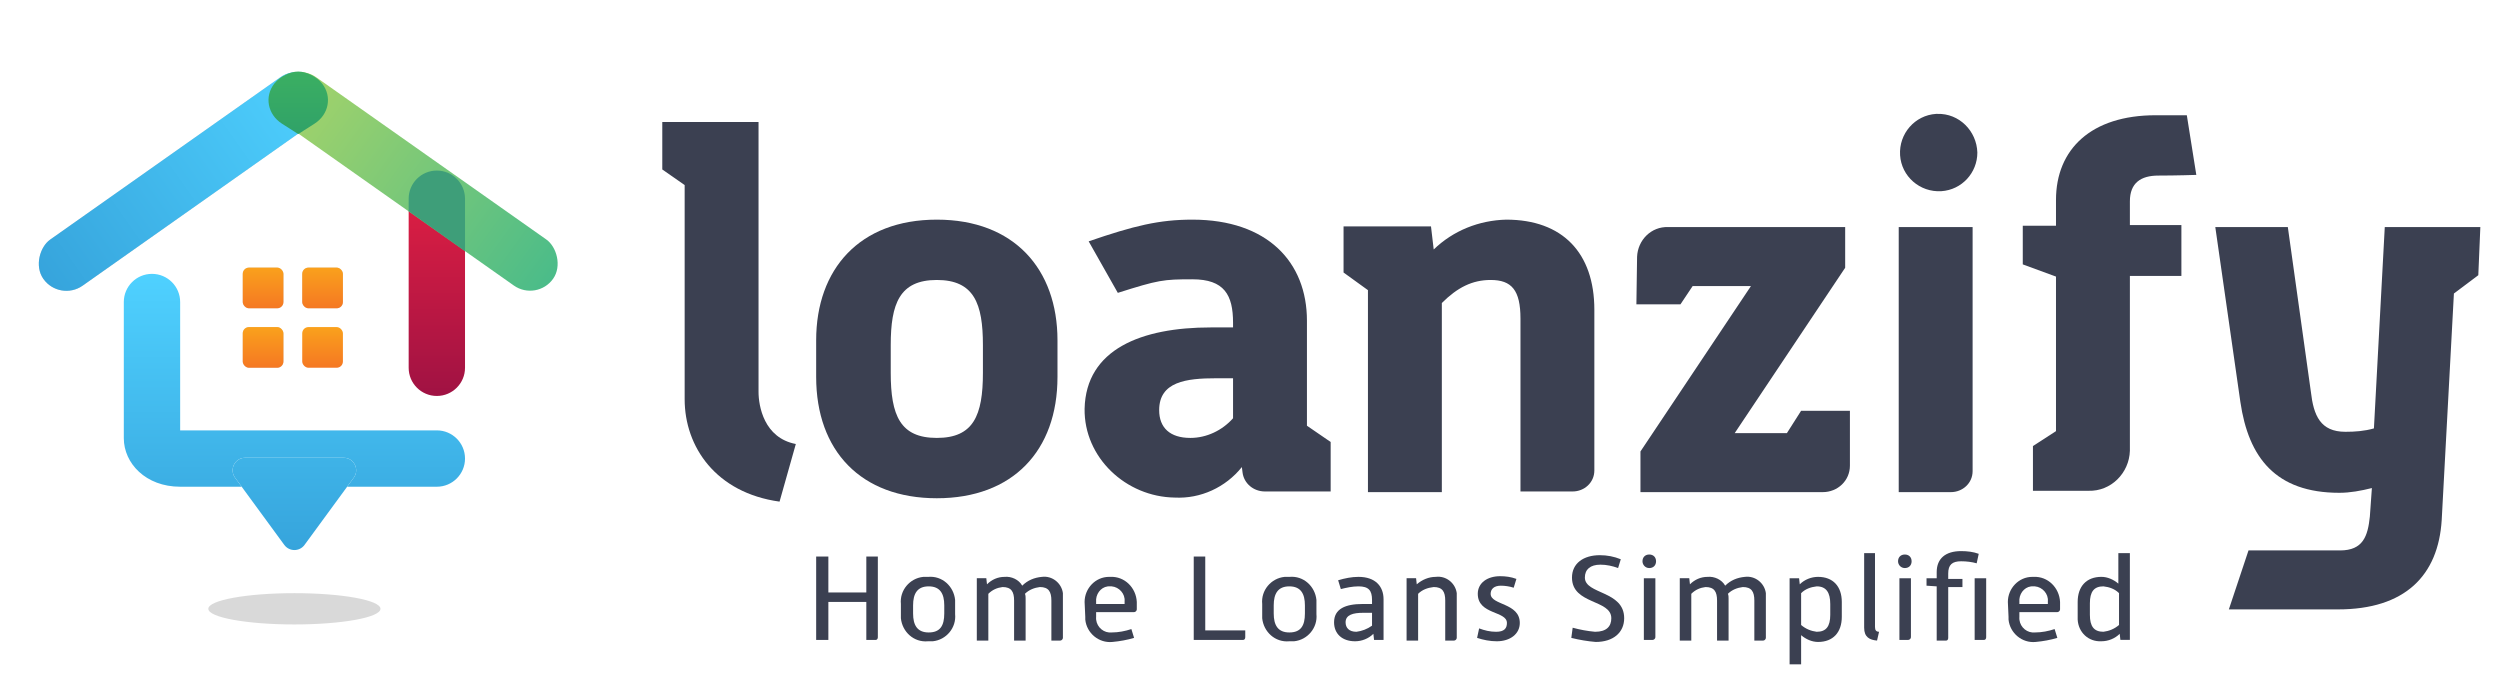 <svg width="174" height="48" viewBox="0 0 174 48" fill="none" xmlns="http://www.w3.org/2000/svg">
<path d="M104.834 15.287C102.947 15.334 101.154 16.042 99.786 17.363L99.597 15.759H93.511V18.967L95.209 20.194V34.254H100.352V21.09C101.437 20.005 102.475 19.486 103.749 19.486C105.211 19.486 105.825 20.194 105.825 22.175V34.206H109.458C110.26 34.206 110.967 33.593 110.967 32.744V21.562C110.967 17.599 108.75 15.287 104.834 15.287Z" fill="#3B4051"/>
<path d="M52.794 27.27V8.492H46.095V11.795L47.652 12.88V27.789C47.652 31.091 49.822 34.3 54.257 34.913L55.389 30.903C53.172 30.478 52.794 28.261 52.794 27.27Z" fill="#3B4051"/>
<path d="M65.203 15.287C59.824 15.287 56.805 18.731 56.805 23.685V26.233C56.805 31.375 59.919 34.678 65.203 34.678C70.487 34.678 73.601 31.375 73.601 26.233V23.685C73.601 18.731 70.581 15.287 65.203 15.287ZM68.411 25.95C68.411 28.922 67.751 30.479 65.203 30.479C62.655 30.479 61.995 28.922 61.995 25.95V24.015C61.995 21.137 62.608 19.486 65.203 19.486C67.798 19.486 68.411 21.137 68.411 24.015V25.95Z" fill="#3B4051"/>
<path d="M90.963 22.317C90.963 18.259 88.227 15.287 82.99 15.287C80.678 15.287 78.932 15.712 75.771 16.797L77.8 20.383C80.63 19.486 80.961 19.439 82.99 19.439C85.207 19.439 85.82 20.524 85.82 22.459V22.789H84.263C79.451 22.789 75.582 24.299 75.488 28.45C75.441 31.847 78.366 34.584 81.763 34.631C83.556 34.725 85.301 33.923 86.434 32.508L86.481 32.885C86.575 33.64 87.236 34.206 88.038 34.206H92.614V30.762L90.963 29.63V22.317ZM85.82 29.111C85.065 29.96 83.98 30.479 82.848 30.479C81.433 30.479 80.678 29.771 80.678 28.545C80.678 26.563 82.565 26.327 84.641 26.327H85.82V29.111Z" fill="#3B4051"/>
<path d="M134.746 7.927C133.284 8.021 132.151 9.295 132.246 10.805C132.34 12.268 133.614 13.4 135.124 13.306C136.539 13.211 137.624 12.032 137.624 10.616C137.577 9.107 136.35 7.88 134.841 7.927C134.793 7.927 134.746 7.927 134.746 7.927Z" fill="#3B4051"/>
<path d="M132.151 34.252H135.784C136.586 34.252 137.294 33.639 137.294 32.789V15.805H132.151V34.252Z" fill="#3B4051"/>
<path d="M125.357 28.59L124.367 30.147H120.734L128.424 18.635V15.804H116.11C114.931 15.757 113.987 16.701 113.94 17.88V17.927L113.893 21.183H116.959L117.809 19.909H121.866L114.176 31.421V34.252H126.867C127.905 34.252 128.754 33.45 128.754 32.412V30.147V28.59H125.357Z" fill="#3B4051"/>
<path d="M172.632 15.805H165.98L165.225 29.817C164.564 30.006 163.904 30.053 163.243 30.053C161.497 30.053 161.026 28.921 160.837 27.269L159.233 15.805H154.185L155.93 27.977C156.496 31.846 158.384 34.299 162.819 34.299C163.573 34.299 164.328 34.158 165.083 33.969L164.942 35.951C164.8 37.319 164.47 38.31 162.866 38.31H156.496L155.128 42.414H162.724C167.395 42.414 169.707 40.055 169.943 36.187L170.792 20.428L172.49 19.154L172.632 15.805Z" fill="#3B4051"/>
<path d="M150.221 12.22C151.448 12.22 152.863 12.173 152.863 12.173L152.203 8.021H150.032C145.55 8.021 143.097 10.38 143.097 13.919V15.712H140.785V18.401L143.097 19.25V30.007L141.493 31.045V34.159H145.362C146.919 34.206 148.192 32.932 148.24 31.376V19.203H151.825V15.665H148.24V14.013C148.24 12.739 148.994 12.22 150.221 12.22Z" fill="#3B4051"/>
<path d="M56.805 38.734H57.654V41.235H60.296V38.734H61.098V44.349C61.098 44.443 61.051 44.538 60.956 44.538C60.956 44.538 60.956 44.538 60.909 44.538H60.296V41.895H57.654V44.538H56.805V38.734Z" fill="#3B4051"/>
<path d="M62.702 42.038C62.607 41.094 63.315 40.245 64.259 40.151C64.353 40.151 64.448 40.151 64.589 40.151C65.58 40.056 66.382 40.811 66.476 41.755C66.476 41.849 66.476 41.943 66.476 42.038V42.745C66.571 43.689 65.863 44.538 64.919 44.633C64.825 44.633 64.731 44.633 64.589 44.633C63.598 44.727 62.796 43.972 62.702 43.029C62.702 42.934 62.702 42.84 62.702 42.745V42.038ZM63.551 42.698C63.551 43.5 63.834 44.019 64.636 44.019C65.438 44.019 65.721 43.547 65.721 42.698V42.132C65.721 41.33 65.438 40.811 64.636 40.811C63.834 40.811 63.551 41.33 63.551 42.132V42.698Z" fill="#3B4051"/>
<path d="M67.986 40.244H68.647L68.694 40.669C69.024 40.339 69.449 40.15 69.921 40.15C70.392 40.103 70.912 40.339 71.147 40.763C71.525 40.386 71.997 40.197 72.516 40.15C73.223 40.055 73.884 40.574 73.978 41.282C73.978 41.376 73.978 41.471 73.978 41.612V44.396C73.978 44.49 73.884 44.585 73.79 44.585H73.176V41.801C73.176 41.188 72.987 40.858 72.374 40.858C71.997 40.905 71.619 41.046 71.336 41.329C71.383 41.424 71.383 41.565 71.383 41.66V44.585H70.581V41.801C70.581 41.188 70.392 40.858 69.779 40.858C69.402 40.905 69.072 41.046 68.788 41.329V44.585H67.986V40.244Z" fill="#3B4051"/>
<path d="M75.488 41.896C75.488 40.953 76.243 40.15 77.187 40.15C77.234 40.15 77.234 40.15 77.281 40.15C78.272 40.103 79.074 40.905 79.121 41.896V42.415C79.121 42.509 79.027 42.604 78.932 42.604H76.29V42.934C76.243 43.5 76.668 43.972 77.187 44.019C77.234 44.019 77.281 44.019 77.376 44.019C77.847 44.019 78.319 43.925 78.744 43.783L78.932 44.397C78.461 44.538 77.942 44.633 77.423 44.68C76.479 44.774 75.63 44.066 75.535 43.123C75.535 43.076 75.535 42.981 75.535 42.934L75.488 41.896ZM78.272 42.038V41.849C78.319 41.33 77.894 40.858 77.376 40.811C77.328 40.811 77.328 40.811 77.281 40.811C76.762 40.764 76.338 41.188 76.29 41.707C76.29 41.755 76.29 41.802 76.29 41.849V42.038H78.272Z" fill="#3B4051"/>
<path d="M83.037 38.734H83.886V43.877H86.67V44.349C86.67 44.443 86.623 44.538 86.528 44.538C86.528 44.538 86.528 44.538 86.481 44.538H83.084V38.734H83.037Z" fill="#3B4051"/>
<path d="M87.849 42.038C87.755 41.094 88.463 40.245 89.406 40.151C89.501 40.151 89.595 40.151 89.737 40.151C90.727 40.056 91.529 40.811 91.624 41.755C91.624 41.849 91.624 41.943 91.624 42.038V42.745C91.718 43.689 91.01 44.538 90.067 44.633C89.972 44.633 89.878 44.633 89.737 44.633C88.746 44.727 87.944 43.972 87.849 43.029C87.849 42.934 87.849 42.84 87.849 42.745V42.038ZM88.651 42.698C88.651 43.5 88.934 44.019 89.737 44.019C90.538 44.019 90.822 43.547 90.822 42.698V42.132C90.822 41.33 90.538 40.811 89.737 40.811C88.934 40.811 88.651 41.33 88.651 42.132V42.698Z" fill="#3B4051"/>
<path d="M95.587 44.114C95.257 44.444 94.785 44.633 94.313 44.633C93.417 44.633 92.851 44.114 92.851 43.312C92.851 42.368 93.653 42.038 94.832 42.038H95.493V41.755C95.493 41.094 95.257 40.811 94.549 40.811C94.124 40.811 93.7 40.905 93.322 41L93.134 40.386C93.606 40.245 94.077 40.15 94.549 40.15C95.729 40.15 96.295 40.811 96.295 41.707V44.538H95.634L95.587 44.114ZM95.493 42.651H94.879C94.172 42.651 93.653 42.792 93.653 43.312C93.653 43.689 93.888 43.972 94.407 43.972C94.785 43.925 95.162 43.783 95.493 43.547V42.651Z" fill="#3B4051"/>
<path d="M97.898 40.244H98.559L98.606 40.669C98.984 40.339 99.455 40.15 99.927 40.15C100.635 40.055 101.295 40.574 101.39 41.282C101.39 41.376 101.39 41.471 101.39 41.612V44.396C101.39 44.49 101.295 44.585 101.201 44.585H100.588V41.801C100.588 41.188 100.399 40.858 99.786 40.858C99.361 40.905 98.984 41.046 98.701 41.329V44.585H97.898V40.244Z" fill="#3B4051"/>
<path d="M102.947 43.736C103.325 43.878 103.702 43.972 104.127 43.972C104.693 43.972 104.882 43.736 104.882 43.359C104.882 42.51 102.853 42.793 102.853 41.33C102.853 40.575 103.513 40.103 104.41 40.103C104.787 40.103 105.165 40.151 105.542 40.292L105.353 40.906C105.07 40.811 104.74 40.764 104.457 40.764C103.985 40.764 103.749 41 103.749 41.33C103.749 42.132 105.778 41.944 105.778 43.359C105.778 44.114 105.117 44.633 104.174 44.633C103.702 44.633 103.23 44.538 102.806 44.397L102.947 43.736Z" fill="#3B4051"/>
<path d="M109.458 43.689C109.977 43.83 110.496 43.925 111.015 43.972C111.817 43.972 112.147 43.594 112.147 43.028C112.147 41.707 109.41 42.085 109.41 40.198C109.41 39.207 110.213 38.641 111.345 38.641C111.864 38.641 112.336 38.735 112.807 38.924L112.619 39.537C112.241 39.395 111.817 39.301 111.392 39.301C110.684 39.301 110.307 39.631 110.307 40.198C110.307 41.377 113.043 41.094 113.043 43.028C113.043 44.019 112.288 44.68 111.062 44.68C110.496 44.633 109.929 44.538 109.363 44.397L109.458 43.689Z" fill="#3B4051"/>
<path d="M114.317 39.066C114.317 38.782 114.506 38.594 114.789 38.594C115.072 38.594 115.261 38.782 115.261 39.066C115.261 39.349 115.072 39.537 114.789 39.537C114.506 39.537 114.317 39.301 114.317 39.066ZM114.412 40.245H115.214V44.35C115.214 44.444 115.119 44.538 115.025 44.538H114.412V40.245Z" fill="#3B4051"/>
<path d="M116.912 40.244H117.573L117.62 40.669C117.95 40.339 118.375 40.15 118.846 40.15C119.318 40.103 119.837 40.339 120.073 40.763C120.451 40.386 120.922 40.197 121.441 40.15C122.149 40.055 122.81 40.574 122.904 41.282C122.904 41.376 122.904 41.471 122.904 41.612V44.396C122.904 44.49 122.81 44.585 122.715 44.585H122.102V41.801C122.102 41.188 121.913 40.858 121.3 40.858C120.922 40.905 120.545 41.046 120.262 41.329C120.309 41.424 120.309 41.565 120.309 41.66V44.585H119.507V41.801C119.507 41.188 119.318 40.858 118.705 40.858C118.328 40.905 117.997 41.046 117.714 41.329V44.585H116.912V40.244Z" fill="#3B4051"/>
<path d="M124.556 40.245H125.216L125.263 40.669C125.594 40.339 126.065 40.15 126.537 40.15C127.575 40.15 128.189 40.811 128.189 41.896V42.934C128.189 44.019 127.575 44.68 126.537 44.68C126.113 44.68 125.688 44.491 125.358 44.208V46.237H124.556V40.245ZM125.358 43.5C125.688 43.783 126.065 43.925 126.443 43.972C127.103 43.972 127.386 43.594 127.386 42.792V42.038C127.386 41.236 127.103 40.811 126.443 40.811C126.018 40.858 125.641 41 125.358 41.283V43.5Z" fill="#3B4051"/>
<path d="M129.698 38.498H130.5V43.641C130.5 43.877 130.595 43.971 130.783 43.971L130.642 44.584C130.123 44.537 129.745 44.348 129.745 43.688V38.498H129.698Z" fill="#3B4051"/>
<path d="M132.104 39.066C132.104 38.782 132.293 38.594 132.576 38.594C132.859 38.594 133.048 38.782 133.048 39.066C133.048 39.349 132.859 39.537 132.576 39.537C132.293 39.537 132.104 39.301 132.104 39.066ZM132.199 40.245H133.001V44.35C133.001 44.444 132.907 44.538 132.812 44.538H132.199V40.245Z" fill="#3B4051"/>
<path d="M134.794 40.811L134.086 40.764V40.245H134.794V39.82C134.794 38.876 135.407 38.357 136.492 38.357C136.917 38.357 137.341 38.405 137.719 38.546L137.577 39.207C137.247 39.112 136.87 39.065 136.492 39.065C135.879 39.065 135.596 39.301 135.596 39.914V40.292H136.586V40.858H135.596V44.397C135.596 44.491 135.549 44.585 135.454 44.585C135.454 44.585 135.454 44.585 135.407 44.585H134.794V40.811ZM137.436 40.245H138.238V44.349C138.238 44.444 138.191 44.538 138.096 44.538C138.096 44.538 138.096 44.538 138.049 44.538H137.436V40.245Z" fill="#3B4051"/>
<path d="M139.747 41.896C139.747 40.953 140.502 40.15 141.446 40.15C141.493 40.15 141.493 40.15 141.54 40.15C142.531 40.103 143.333 40.905 143.38 41.896V42.415C143.38 42.509 143.286 42.604 143.191 42.604H140.549V42.934C140.502 43.5 140.927 43.972 141.446 44.019C141.493 44.019 141.54 44.019 141.634 44.019C142.106 44.019 142.578 43.925 143.002 43.783L143.191 44.397C142.719 44.538 142.2 44.633 141.681 44.68C140.738 44.774 139.889 44.066 139.794 43.123C139.794 43.076 139.794 42.981 139.794 42.934L139.747 41.896ZM142.531 42.038V41.849C142.578 41.33 142.153 40.858 141.634 40.811C141.587 40.811 141.587 40.811 141.54 40.811C141.021 40.764 140.596 41.188 140.549 41.707C140.549 41.755 140.549 41.802 140.549 41.849V42.038H142.531Z" fill="#3B4051"/>
<path d="M144.606 41.895C144.606 40.81 145.22 40.149 146.258 40.149C146.682 40.149 147.107 40.338 147.437 40.621V38.498H148.239V44.537H147.579L147.532 44.112C147.201 44.443 146.73 44.632 146.258 44.632C145.361 44.679 144.654 44.018 144.606 43.122C144.606 43.027 144.606 42.98 144.606 42.886V41.895ZM145.456 42.791C145.456 43.593 145.739 43.971 146.399 43.971C146.777 43.924 147.154 43.782 147.484 43.499V41.282C147.201 40.999 146.824 40.857 146.399 40.81C145.739 40.81 145.456 41.187 145.456 41.989V42.791Z" fill="#3B4051"/>
<path d="M28.443 25.598C28.443 26.681 29.321 27.559 30.404 27.559C31.487 27.559 32.365 26.681 32.365 25.598V13.833C32.365 12.75 31.487 11.872 30.404 11.872C29.321 11.872 28.443 12.75 28.443 13.833V25.598Z" fill="url(#paint0_linear_1_21009)"/>
<rect x="21.116" y="4.246" width="3.922" height="23.53" rx="1.961" transform="rotate(54.806 21.116 4.246)" fill="#D9D9D9"/>
<rect x="21.116" y="4.246" width="3.922" height="23.53" rx="1.961" transform="rotate(54.806 21.116 4.246)" fill="url(#paint1_linear_1_21009)"/>
<rect width="3.922" height="23.53" rx="1.961" transform="matrix(-0.576 0.817 0.817 0.576 20.403 4.246)" fill="url(#paint2_linear_1_21009)"/>
<path d="M21.895 8.604C22.888 7.968 23.125 6.722 22.425 5.821C22.024 5.305 21.302 4.979 20.757 4.979C20.213 4.979 19.491 5.305 19.09 5.821C18.39 6.722 18.627 7.968 19.619 8.604L20.734 9.317L20.784 9.315L21.895 8.604Z" fill="url(#paint3_linear_1_21009)"/>
<path d="M21.194 37.927C20.846 38.402 20.136 38.402 19.788 37.927L16.821 33.876L16.36 33.247C15.939 32.671 16.35 31.86 17.064 31.86H23.918C24.632 31.86 25.043 32.671 24.622 33.247L24.161 33.876L21.194 37.927Z" fill="url(#paint4_linear_1_21009)"/>
<path d="M10.578 19.061C9.495 19.061 8.617 19.938 8.617 21.021V30.499C8.617 32.242 10.142 33.876 12.539 33.876H16.821L16.36 33.247C15.939 32.671 16.35 31.86 17.064 31.86H23.918C24.632 31.86 25.043 32.671 24.622 33.247L24.161 33.876H30.404C31.487 33.876 32.365 32.998 32.365 31.915C32.365 30.832 31.487 29.954 30.404 29.954H12.539V21.021C12.539 19.938 11.661 19.061 10.578 19.061Z" fill="url(#paint5_linear_1_21009)"/>
<rect x="16.895" y="18.625" width="2.832" height="2.832" rx="0.436" fill="#D9D9D9"/>
<rect x="16.895" y="18.625" width="2.832" height="2.832" rx="0.436" fill="url(#paint6_linear_1_21009)"/>
<rect x="21.035" y="18.625" width="2.832" height="2.832" rx="0.436" fill="#D9D9D9"/>
<rect x="21.035" y="18.625" width="2.832" height="2.832" rx="0.436" fill="url(#paint7_linear_1_21009)"/>
<rect x="21.035" y="22.764" width="2.832" height="2.832" rx="0.436" fill="url(#paint8_linear_1_21009)"/>
<rect x="16.895" y="22.764" width="2.832" height="2.832" rx="0.436" fill="#D9D9D9"/>
<rect x="16.895" y="22.764" width="2.832" height="2.832" rx="0.436" fill="url(#paint9_linear_1_21009)"/>
<ellipse cx="20.49" cy="42.373" rx="5.991" ry="1.089" fill="#D9D9D9"/>
<path d="M28.443 13.831C28.443 12.748 29.321 11.871 30.404 11.871C31.487 11.871 32.365 12.748 32.365 13.831V17.48L28.443 14.703V13.831Z" fill="#3E9E79"/>
<defs>
<linearGradient id="paint0_linear_1_21009" x1="30.404" y1="12.09" x2="30.404" y2="27.559" gradientUnits="userSpaceOnUse">
<stop stop-color="#E42043"/>
<stop offset="1" stop-color="#A01243"/>
</linearGradient>
<linearGradient id="paint1_linear_1_21009" x1="23.077" y1="4.246" x2="23.077" y2="27.776" gradientUnits="userSpaceOnUse">
<stop stop-color="#4FD1FF"/>
<stop offset="1" stop-color="#36A4DC"/>
</linearGradient>
<linearGradient id="paint2_linear_1_21009" x1="1.52" y1="0.113" x2="1.786" y2="23.361" gradientUnits="userSpaceOnUse">
<stop stop-color="#A8D468"/>
<stop offset="1" stop-color="#4BBC89"/>
</linearGradient>
<linearGradient id="paint3_linear_1_21009" x1="20.757" y1="4.979" x2="20.757" y2="9.317" gradientUnits="userSpaceOnUse">
<stop stop-color="#3BAF62"/>
<stop offset="1" stop-color="#30A268"/>
</linearGradient>
<linearGradient id="paint4_linear_1_21009" x1="20.491" y1="19.061" x2="20.491" y2="38.283" gradientUnits="userSpaceOnUse">
<stop stop-color="#4FD1FF"/>
<stop offset="1" stop-color="#36A4DC"/>
</linearGradient>
<linearGradient id="paint5_linear_1_21009" x1="20.491" y1="19.061" x2="20.491" y2="38.283" gradientUnits="userSpaceOnUse">
<stop stop-color="#4FD1FF"/>
<stop offset="1" stop-color="#36A4DC"/>
</linearGradient>
<linearGradient id="paint6_linear_1_21009" x1="18.312" y1="18.625" x2="18.312" y2="21.457" gradientUnits="userSpaceOnUse">
<stop stop-color="#FAA11C"/>
<stop offset="1" stop-color="#F57823"/>
</linearGradient>
<linearGradient id="paint7_linear_1_21009" x1="22.451" y1="18.625" x2="22.451" y2="21.457" gradientUnits="userSpaceOnUse">
<stop stop-color="#FAA11C"/>
<stop offset="1" stop-color="#F57823"/>
</linearGradient>
<linearGradient id="paint8_linear_1_21009" x1="22.451" y1="22.764" x2="22.451" y2="25.596" gradientUnits="userSpaceOnUse">
<stop stop-color="#FAA11C"/>
<stop offset="1" stop-color="#F57823"/>
</linearGradient>
<linearGradient id="paint9_linear_1_21009" x1="18.312" y1="22.764" x2="18.312" y2="25.596" gradientUnits="userSpaceOnUse">
<stop stop-color="#FAA11C"/>
<stop offset="1" stop-color="#F57823"/>
</linearGradient>
</defs>
</svg>
